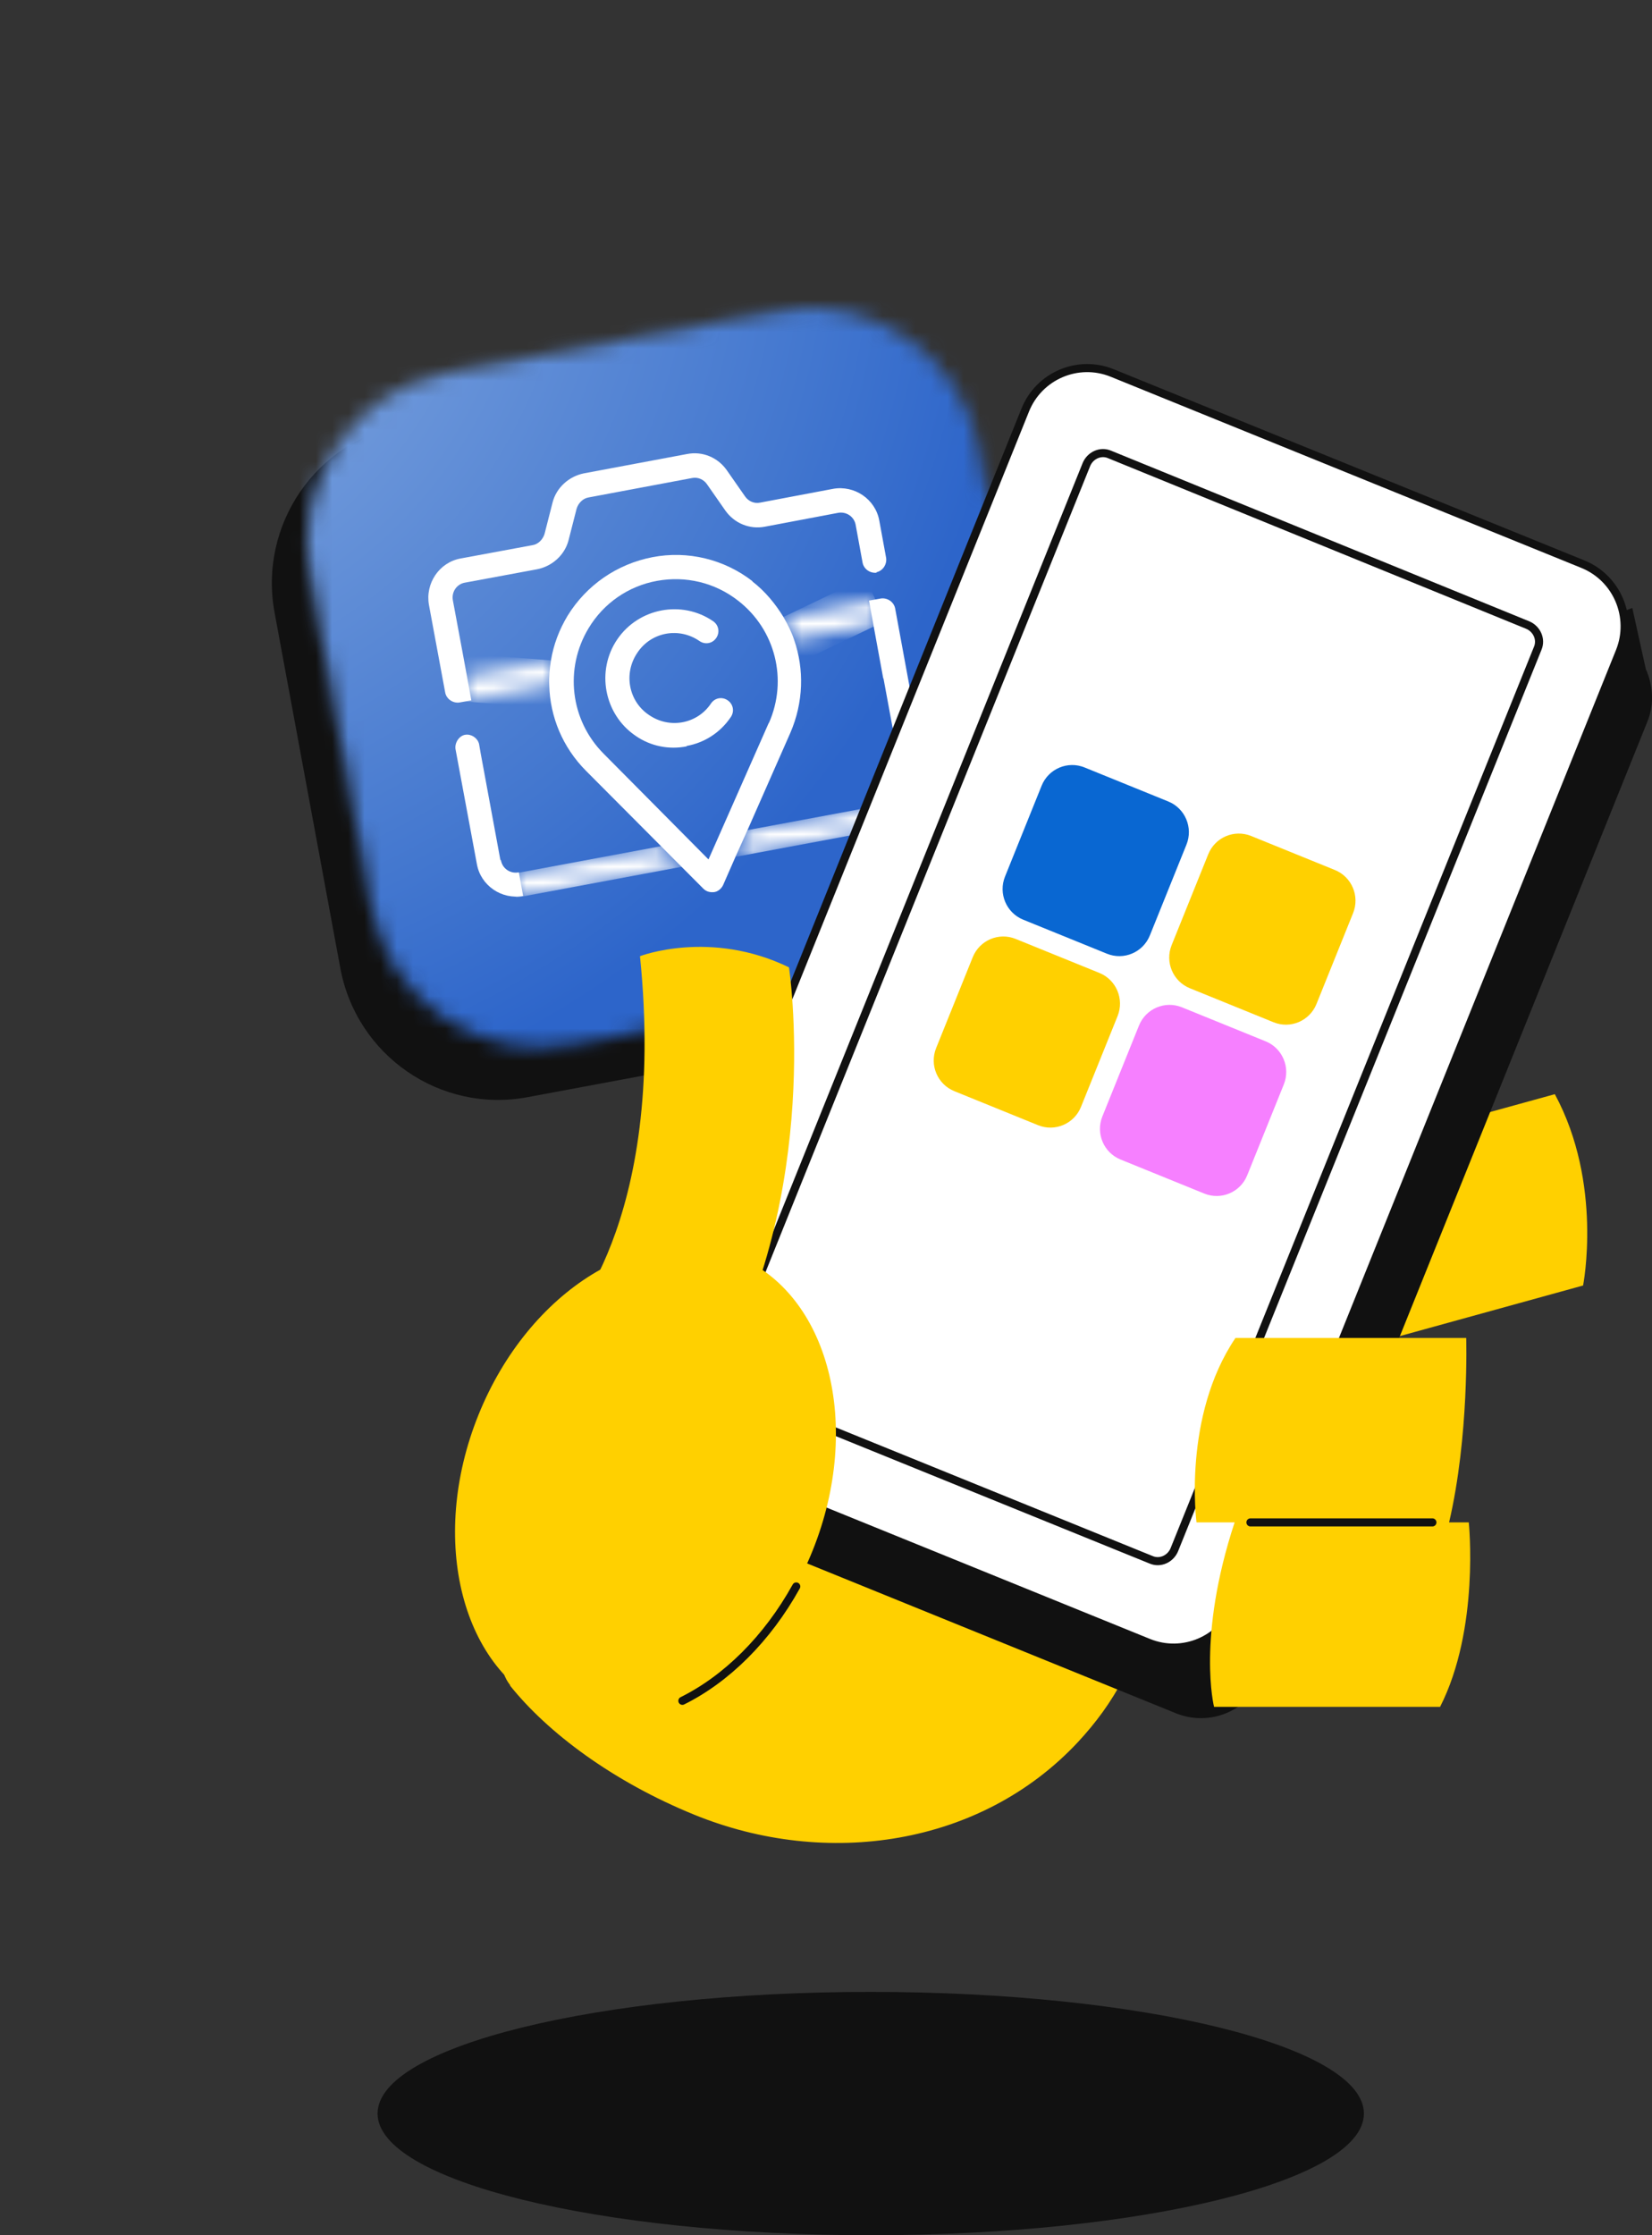 <?xml version="1.0" encoding="utf-8"?>
<svg xmlns="http://www.w3.org/2000/svg" width="102" height="138" viewBox="0 0 102 138" fill="none">
  <rect x="0" y="0" width="102" height="138" fill="#333333" stroke="none"/>
  <g id="Layer_1" clip-path="url(#clip0_2094_704)">
    <path id="Vector" d="M53.762 138C70.579 138 84.212 134.637 84.212 130.488C84.212 126.339 70.579 122.976 53.762 122.976C36.945 122.976 23.313 126.339 23.313 130.488C23.313 134.637 36.945 138 53.762 138Z" fill="#111111"/>
    <g id="Group">
      <path id="Vector_2" d="M31.48 104.051C33.806 106.971 37.85 109.997 42.872 112.04C51.013 115.358 60.555 113.978 66.555 107.555C67.639 106.387 68.617 105.086 69.383 103.573L79.586 103.706C82.361 103.732 84.687 101.45 84.555 98.662C84.344 94.389 82.731 89.027 75.806 89.16C67.93 89.293 56.22 87.116 49.665 85.762C46.599 85.125 43.454 86.267 41.471 88.682L31.559 100.866C30.793 101.795 30.767 103.122 31.507 104.051H31.48Z" fill="#FFD000"/>
      <path id="Vector_3" d="M80.722 84.064L97.745 79.365C97.745 79.365 98.987 73.075 96 67.553L79.057 72.225L80.722 84.064Z" fill="#FFD000"/>
    </g>
    <g id="Group_2">
      <path id="Vector_4" d="M46.744 22.142L24.889 26.218C19.506 27.222 15.954 32.417 16.953 37.822L21.012 59.77C22.011 65.175 27.184 68.743 32.567 67.739L54.422 63.663C59.804 62.66 63.357 57.464 62.358 52.059L58.299 30.111C57.3 24.706 52.126 21.139 46.744 22.142Z" fill="#111111"/>
      <g id="Blue Icon">
        <g id="Clip path group">
          <mask id="mask0_2094_704" style="mask-type:luminance" maskUnits="userSpaceOnUse" x="16" y="16" width="52" height="52">
            <g id="clippath">
              <path id="Vector_5" d="M59.279 16.134L16.088 24.188L24.109 67.562L67.3 59.507L59.279 16.134Z" fill="white"/>
            </g>
          </mask>
          <g mask="url(#mask0_2094_704)">
            <g id="Group_3">
              <g id="Clip path group_2">
                <mask id="mask1_2094_704" style="mask-type:luminance" maskUnits="userSpaceOnUse" x="16" y="16" width="52" height="52">
                  <g id="clippath-1">
                    <path id="Vector_6" d="M59.279 16.134L16.088 24.188L24.109 67.562L67.3 59.507L59.279 16.134Z" fill="white"/>
                  </g>
                </mask>
                <g mask="url(#mask1_2094_704)">
                  <g id="Group_4">
                    <g id="Clip path group_3">
                      <mask id="mask2_2094_704" style="mask-type:luminance" maskUnits="userSpaceOnUse" x="18" y="19" width="47" height="46">
                        <g id="clippath-2">
                          <path id="Vector_7" d="M48.044 19.201L27.67 23C21.886 24.079 18.068 29.662 19.142 35.47L22.926 55.931C24 61.739 29.559 65.574 35.343 64.495L55.718 60.695C61.502 59.617 65.32 54.034 64.246 48.225L60.462 27.765C59.388 21.956 53.828 18.122 48.044 19.201Z" fill="white"/>
                        </g>
                      </mask>
                      <g mask="url(#mask2_2094_704)">
                        <g id="Group_5">
                          <path id="Vector_8" d="M37.962 -0.007L-0.006 45.546L45.355 83.675L83.323 38.122L37.962 -0.007Z" fill="url(#paint0_radial_2094_704)"/>
                        </g>
                      </g>
                    </g>
                    <g id="Clip path group_4">
                      <mask id="mask3_2094_704" style="mask-type:luminance" maskUnits="userSpaceOnUse" x="16" y="16" width="52" height="52">
                        <g id="clippath-3">
                          <path id="Vector_9" d="M59.279 16.134L16.088 24.188L24.109 67.562L67.3 59.507L59.279 16.134Z" fill="white"/>
                        </g>
                      </mask>
                      <g mask="url(#mask3_2094_704)">
                        <g id="Group_6">
                          <path id="Vector_10" d="M30.899 53.114L29.683 46.531L29.577 45.92C29.471 45.549 29.101 45.31 28.731 45.363C28.361 45.416 28.07 45.841 28.123 46.239L29.445 53.352C29.683 54.68 30.978 55.556 32.3 55.317L32.035 53.857C31.507 53.963 31.004 53.618 30.925 53.087" fill="white"/>
                          <path id="Vector_11" d="M54.555 41.912L55.771 48.495C55.877 49.026 55.533 49.53 55.004 49.61L55.269 51.07C56.59 50.831 57.462 49.53 57.225 48.203L55.269 37.559C55.189 37.161 54.793 36.896 54.397 36.949L53.656 37.081L53.921 38.541L54.529 41.859L54.555 41.912Z" fill="white"/>
                          <path id="Vector_12" d="M54.106 35.33C54.502 35.25 54.767 34.852 54.714 34.453L54.291 32.144C54.053 30.817 52.758 29.941 51.436 30.18L46.943 31.029C46.573 31.109 46.203 30.95 45.991 30.631L44.881 29.039C44.326 28.242 43.374 27.844 42.423 28.03L36.053 29.224C35.128 29.41 34.361 30.1 34.123 31.003L33.621 32.967C33.515 33.312 33.225 33.604 32.881 33.657L28.441 34.48C27.119 34.719 26.247 36.02 26.485 37.347L27.489 42.762C27.568 43.16 27.965 43.425 28.361 43.372L29.101 43.239L28.837 41.779L28.573 40.346L27.965 37.081C27.859 36.55 28.203 36.046 28.731 35.967L33.172 35.144C34.097 34.958 34.863 34.268 35.101 33.365L35.603 31.401C35.709 31.056 36 30.764 36.344 30.711L42.714 29.516C43.084 29.437 43.454 29.596 43.665 29.915L44.775 31.507C45.33 32.303 46.282 32.702 47.233 32.516L51.727 31.666C52.255 31.56 52.758 31.905 52.837 32.436L53.26 34.745C53.339 35.144 53.736 35.409 54.132 35.356" fill="white"/>
                        </g>
                      </g>
                    </g>
                    <g id="Clip path group_5">
                      <mask id="mask4_2094_704" style="mask-type:luminance" maskUnits="userSpaceOnUse" x="48" y="37" width="7" height="3">
                        <g id="clippath-4">
                          <path id="Vector_13" d="M48.397 38.09C48.661 38.541 48.872 38.993 49.057 39.497L53.921 38.594L54.053 37.055L48.37 38.117L48.397 38.09Z" fill="white"/>
                        </g>
                      </mask>
                      <g mask="url(#mask4_2094_704)">
                        <g id="Group_7">
                          <g id="Group_8">
                            <path id="Vector_14" d="M53.417 35.672L48.051 38.245L49.315 40.904L54.681 38.331L53.417 35.672Z" fill="url(#paint1_linear_2094_704)"/>
                          </g>
                        </g>
                      </g>
                    </g>
                    <g id="Clip path group_6">
                      <mask id="mask5_2094_704" style="mask-type:luminance" maskUnits="userSpaceOnUse" x="28" y="40" width="7" height="4">
                        <g id="clippath-5">
                          <path id="Vector_15" d="M28.784 41.753L28.652 43.293L33.938 42.31C33.938 41.806 33.938 41.275 34.044 40.771L28.784 41.753Z" fill="white"/>
                        </g>
                      </mask>
                      <g mask="url(#mask5_2094_704)">
                        <g id="Group_9">
                          <g id="Group_10">
                            <path id="Vector_16" d="M28.505 40.338L28.276 43.275L34.205 43.742L34.434 40.805L28.505 40.338Z" fill="url(#paint2_linear_2094_704)"/>
                          </g>
                        </g>
                      </g>
                    </g>
                    <g id="Clip path group_7">
                      <mask id="mask6_2094_704" style="mask-type:luminance" maskUnits="userSpaceOnUse" x="31" y="52" width="12" height="4">
                        <g id="clippath-6">
                          <path id="Vector_17" d="M31.586 53.963L32.273 55.343L42.106 53.512L40.837 52.238L31.586 53.963Z" fill="white"/>
                        </g>
                      </mask>
                      <g mask="url(#mask6_2094_704)">
                        <g id="Group_11">
                          <g id="Group_12">
                            <path id="Vector_18" d="M41.833 52.051L31.594 53.96L31.864 55.422L42.103 53.513L41.833 52.051Z" fill="url(#paint3_linear_2094_704)"/>
                          </g>
                        </g>
                      </g>
                    </g>
                    <g id="Clip path group_8">
                      <mask id="mask7_2094_704" style="mask-type:luminance" maskUnits="userSpaceOnUse" x="45" y="49" width="11" height="4">
                        <g id="clippath-7">
                          <path id="Vector_19" d="M46.176 51.229L45.436 52.901L55.269 51.07L55.427 49.53L46.176 51.229Z" fill="white"/>
                        </g>
                      </mask>
                      <g mask="url(#mask7_2094_704)">
                        <g id="Group_13">
                          <g id="Group_14">
                            <path id="Vector_20" d="M55.419 49.523L45.18 51.432L45.451 52.894L55.69 50.984L55.419 49.523Z" fill="url(#paint4_linear_2094_704)"/>
                          </g>
                        </g>
                      </g>
                    </g>
                    <g id="Clip path group_9">
                      <mask id="mask8_2094_704" style="mask-type:luminance" maskUnits="userSpaceOnUse" x="16" y="16" width="52" height="52">
                        <g id="clippath-8">
                          <path id="Vector_21" d="M59.279 16.134L16.088 24.188L24.109 67.562L67.3 59.507L59.279 16.134Z" fill="white"/>
                        </g>
                      </mask>
                      <g mask="url(#mask8_2094_704)">
                        <g id="Group_15">
                          <path id="Vector_22" d="M46.467 35.887C44.722 34.533 42.476 33.976 40.282 34.4C38.088 34.825 36.212 36.126 35.048 38.01C34.52 38.886 34.176 39.815 34.018 40.771C33.938 41.275 33.886 41.806 33.912 42.31C33.965 44.248 34.731 46.133 36.185 47.593L40.811 52.238L42.079 53.512L43.427 54.865C43.612 55.051 43.85 55.104 44.088 55.078C44.326 55.051 44.538 54.865 44.643 54.653L45.41 52.901L46.15 51.256L48.793 45.257C49.612 43.372 49.665 41.328 49.031 39.497C48.872 39.019 48.634 38.541 48.37 38.09C47.868 37.267 47.233 36.497 46.441 35.887M47.471 44.62L43.745 53.06L37.269 46.531C35.207 44.46 34.837 41.275 36.344 38.78C37.269 37.241 38.802 36.179 40.573 35.86C42.344 35.542 44.141 35.967 45.568 37.081C47.868 38.86 48.661 41.965 47.471 44.646" fill="white"/>
                          <path id="Vector_23" d="M42.397 46.08C41.313 46.292 40.176 46.08 39.225 45.416C37.295 44.089 36.793 41.408 38.114 39.47C39.436 37.533 42.106 37.028 44.035 38.355C44.379 38.594 44.458 39.046 44.22 39.391C43.982 39.736 43.533 39.815 43.189 39.577C41.921 38.7 40.203 39.019 39.357 40.293C38.485 41.567 38.802 43.293 40.071 44.142C41.339 45.018 43.057 44.699 43.903 43.425C44.141 43.08 44.59 43.001 44.934 43.239C45.278 43.478 45.357 43.93 45.119 44.275C44.458 45.257 43.454 45.867 42.397 46.053" fill="white"/>
                        </g>
                      </g>
                    </g>
                  </g>
                </g>
              </g>
            </g>
          </g>
        </g>
      </g>
    </g>
    <path id="Vector_24" d="M101.762 41.673L101.709 41.541C101.709 41.461 101.656 41.408 101.63 41.355L100.784 37.533L97.982 38.621L70.361 27.393C68.247 26.544 65.868 27.552 64.996 29.676L42.793 84.78L39.093 87.859L40.308 90.115C40.308 90.115 41.313 91.735 41.366 91.867V91.921H41.392C41.815 92.823 42.555 93.566 43.533 93.964L72.608 105.776C74.722 106.626 77.101 105.617 77.974 103.493L101.709 44.567C102.106 43.611 102.079 42.576 101.762 41.673Z" fill="#111111"/>
    <path id="Vector_25" d="M97.732 34.831L68.671 23.028C66.56 22.171 64.156 23.195 63.302 25.315L39.578 84.224C38.724 86.344 39.743 88.758 41.854 89.616L70.916 101.419C73.027 102.276 75.43 101.253 76.284 99.132L100.009 40.223C100.863 38.103 99.843 35.689 97.732 34.831Z" fill="white" stroke="#111111" stroke-width="0.5" stroke-linecap="round" stroke-linejoin="round"/>
    <path id="Vector_26" d="M44.643 84.382L67.084 28.667C67.322 28.11 67.956 27.818 68.511 28.057L94.335 38.594C94.89 38.833 95.181 39.47 94.943 40.028L72.502 95.69C72.264 96.247 71.63 96.539 71.075 96.3L45.251 85.815C44.696 85.576 44.405 84.939 44.643 84.382Z" stroke="#111111" stroke-width="0.5" stroke-linecap="round" stroke-linejoin="round"/>
    <path id="Vector_27" d="M64.313 48.509L62.053 54.119C61.631 55.165 62.134 56.357 63.176 56.78L68.346 58.881C69.388 59.304 70.574 58.8 70.996 57.753L73.257 52.143C73.678 51.097 73.175 49.905 72.133 49.482L66.963 47.381C65.921 46.958 64.735 47.463 64.313 48.509Z" fill="#0967D2"/>
    <path id="Vector_28" d="M74.601 52.741L72.341 58.351C71.919 59.397 72.422 60.589 73.464 61.012L78.634 63.113C79.676 63.536 80.862 63.031 81.284 61.985L83.544 56.375C83.966 55.328 83.463 54.137 82.421 53.713L77.251 51.613C76.209 51.189 75.023 51.694 74.601 52.741Z" fill="#FFD000"/>
    <path id="Vector_29" d="M60.06 59.096L57.8 64.706C57.378 65.752 57.881 66.944 58.923 67.367L64.093 69.468C65.135 69.891 66.322 69.386 66.743 68.34L69.004 62.73C69.425 61.683 68.922 60.492 67.88 60.068L62.711 57.968C61.669 57.544 60.482 58.049 60.06 59.096Z" fill="#FFD000"/>
    <path id="Vector_30" d="M70.324 63.317L68.064 68.927C67.642 69.974 68.145 71.165 69.187 71.588L74.357 73.689C75.399 74.113 76.585 73.608 77.007 72.561L79.267 66.951C79.689 65.905 79.186 64.713 78.144 64.29L72.974 62.189C71.932 61.766 70.746 62.271 70.324 63.317Z" fill="#F680FF"/>
    <path id="Vector_31" d="M34.758 81.966C34.758 81.966 41.207 75.676 39.515 59.033C39.515 59.033 43.85 57.361 48.714 59.723C48.714 59.723 50.855 73.605 44.062 85.391C39.436 93.407 32.458 87.169 34.758 81.993V81.966Z" fill="#FFD000"/>
    <path id="Vector_32" d="M50.17 95.742C53.284 88.009 51.19 79.865 45.493 77.551C39.795 75.237 32.652 79.63 29.538 87.363C26.424 95.096 28.518 103.24 34.215 105.554C39.912 107.868 47.056 103.475 50.17 95.742Z" fill="#FFD000"/>
    <path id="Vector_33" d="M74.96 105.378C74.96 105.378 73.877 101.131 76.229 93.991H73.877C73.877 93.991 73.004 87.461 76.282 82.603H90.529C90.529 82.603 90.714 88.682 89.471 93.991H90.687C90.687 93.991 91.374 100.547 88.916 105.378H74.96Z" fill="#FFD000"/>
    <path id="Vector_34" d="M77.207 93.991H88.441" stroke="#111111" stroke-width="0.5" stroke-linecap="round" stroke-linejoin="round"/>
    <path id="Vector_35" d="M42.132 105.006C44.855 103.653 47.366 101.184 49.163 97.946" stroke="#111111" stroke-width="0.5" stroke-linecap="round" stroke-linejoin="round"/>
  </g>
  <defs>
    <radialGradient id="paint0_radial_2094_704" cx="0" cy="0" r="1" gradientUnits="userSpaceOnUse" gradientTransform="translate(4.877 12.143) rotate(40.049) scale(58.384 58.427)">
      <stop stop-color="#8DB1E3"/>
      <stop offset="0.26" stop-color="#78A0DD"/>
      <stop offset="0.79" stop-color="#4377CF"/>
      <stop offset="1" stop-color="#2D65CA"/>
    </radialGradient>
    <linearGradient id="paint1_linear_2094_704" x1="53.72" y1="37.348" x2="48.679" y2="39.745" gradientUnits="userSpaceOnUse">
      <stop stop-color="white"/>
      <stop offset="0.2" stop-color="white"/>
      <stop offset="1" stop-color="white"/>
    </linearGradient>
    <linearGradient id="paint2_linear_2094_704" x1="27.696" y1="42.221" x2="32.888" y2="42.627" gradientUnits="userSpaceOnUse">
      <stop stop-color="white"/>
      <stop offset="0.2" stop-color="white"/>
      <stop offset="1" stop-color="white"/>
    </linearGradient>
    <linearGradient id="paint3_linear_2094_704" x1="31.621" y1="54.826" x2="41.863" y2="52.932" gradientUnits="userSpaceOnUse">
      <stop stop-color="white"/>
      <stop offset="0.4" stop-color="white"/>
      <stop offset="1" stop-color="white"/>
    </linearGradient>
    <linearGradient id="paint4_linear_2094_704" x1="55.191" y1="50.476" x2="44.949" y2="52.37" gradientUnits="userSpaceOnUse">
      <stop stop-color="white"/>
      <stop offset="0.4" stop-color="white"/>
      <stop offset="1" stop-color="white"/>
    </linearGradient>
    <clipPath id="clip0_2094_704">
      <rect width="102" height="138" fill="white"/>
    </clipPath>
  </defs>
</svg>